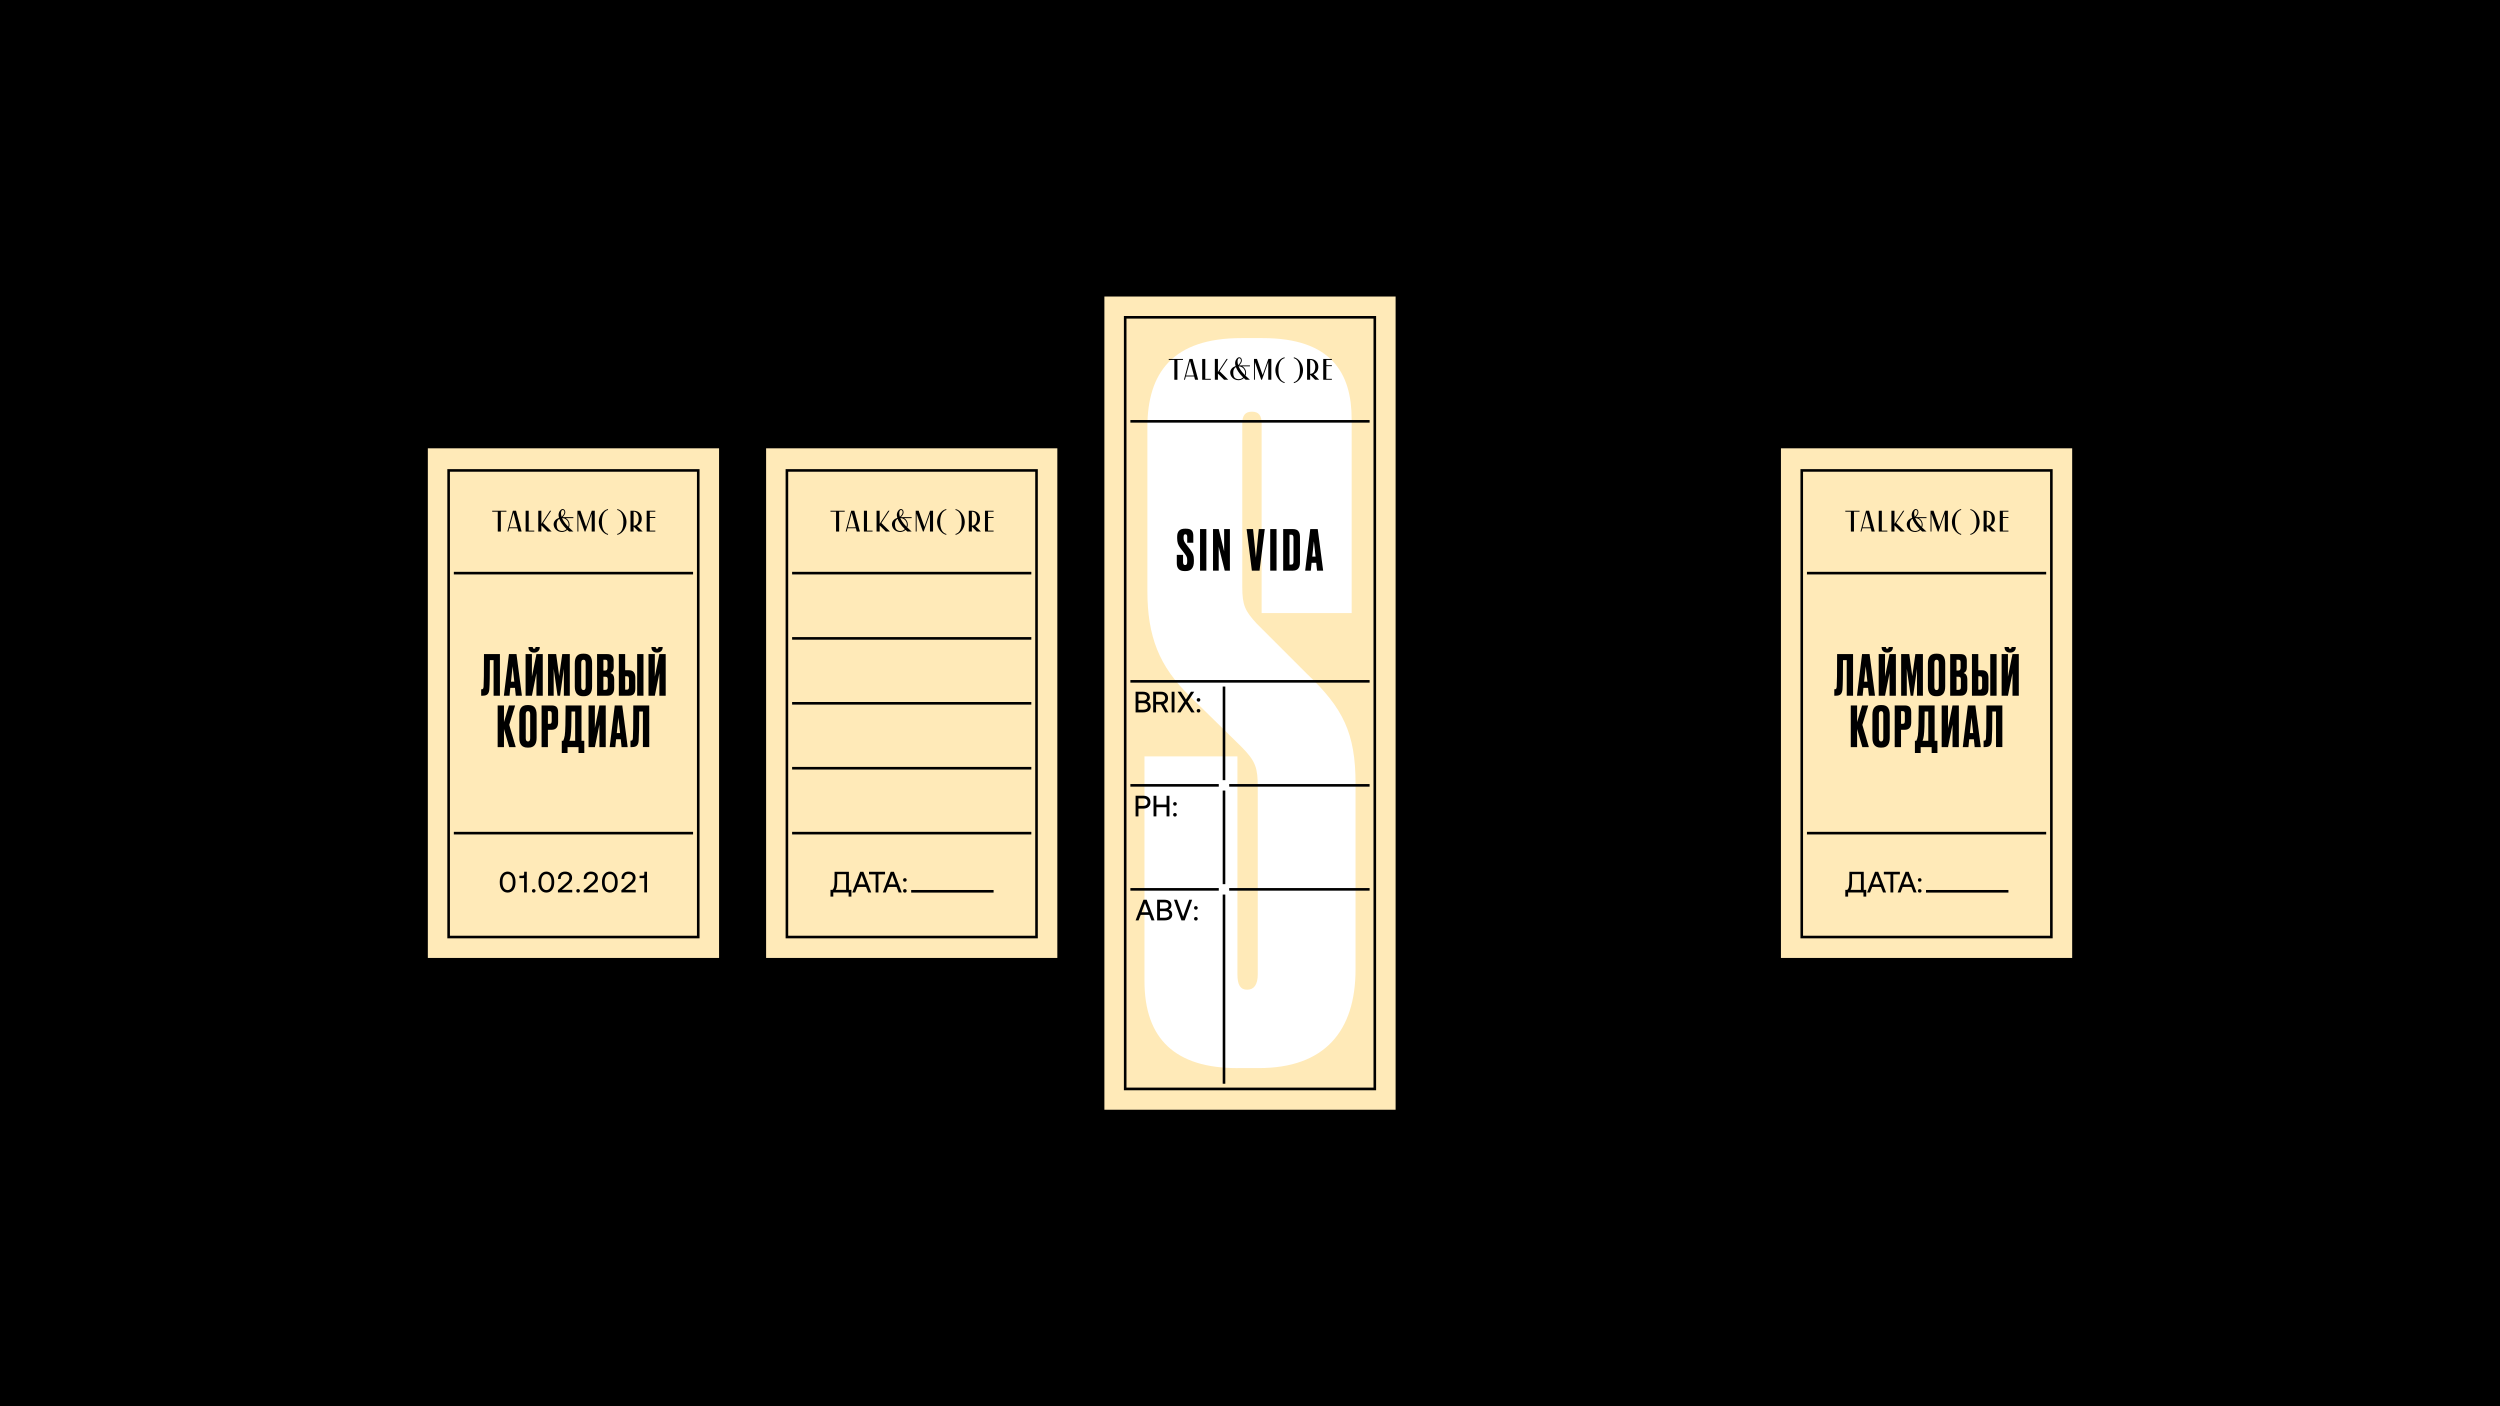 <?xml version="1.0" encoding="UTF-8"?> <svg xmlns="http://www.w3.org/2000/svg" id="_Слой_2" data-name="Слой 2" viewBox="0 0 1920 1080"> <defs> <style> .cls-1 { fill: #fff; } .cls-2 { fill: #ffeab8; } </style> </defs> <g id="_Слой_1-2" data-name="Слой 1"> <g> <rect width="1920" height="1080"></rect> <g> <g> <rect class="cls-2" x="588.37" y="344.3" width="223.66" height="391.4"></rect> <path d="M603.35,360.28v360.38h193.7V360.28h-193.7Zm191.7,358.38h-189.71V362.27h189.71v356.38Z"></path> <rect x="608.34" y="439.16" width="183.72" height="2"></rect> <rect x="608.34" y="638.85" width="183.72" height="2"></rect> <rect x="608.34" y="539.14" width="183.72" height="2"></rect> <rect x="608.34" y="588.99" width="183.72" height="2"></rect> <rect x="608.34" y="489.28" width="183.72" height="2"></rect> <rect x="699.78" y="683.51" width="63.3" height="2"></rect> <polygon points="642.09 408.23 644.45 408.23 644.45 392.98 648.74 392.98 648.74 392.25 637.8 392.25 637.8 392.98 642.09 392.98 642.09 408.23"></polygon> <polygon points="670.11 407.51 665.85 407.51 665.85 392.25 663.49 392.25 663.49 408.23 670.11 408.23 670.11 407.51"></polygon> <polygon points="675.57 403.5 680.31 408.23 683.46 408.23 676.9 401.69 683.1 392.25 682.18 392.25 675.57 402.33 675.57 392.25 673.2 392.25 673.2 408.23 675.57 408.23 675.57 403.5"></polygon> <polygon points="703.98 394.62 708.82 408.23 709.39 408.23 714.22 394.62 714.22 408.23 716.58 408.23 716.58 392.25 714.3 392.25 709.92 404.61 705.55 392.25 703.26 392.25 703.26 408.23 703.98 408.23 703.98 394.62"></polygon> <path d="M726.45,410.71l.31,.08v-.75l-.19-.05c-4.1-1.05-4.54-6.73-4.54-9.13s.44-8.08,4.54-9.13l.19-.05v-.74l-.31,.08c-3.74,.96-6.78,5.38-6.78,9.84s3.04,8.87,6.78,9.84Z"></path> <path d="M740.95,400.87c0-4.46-3.04-8.88-6.78-9.84l-.31-.08v.74l.19,.05c4.1,1.05,4.54,6.73,4.54,9.13s-.44,8.08-4.54,9.13l-.19,.05v.75l.31-.08c3.74-.96,6.78-5.38,6.78-9.84Z"></path> <path d="M746.4,404.43l3.82,3.8h3.14l-4.28-4.28c2.26-.87,3.59-2.93,3.59-5.61,0-3.64-2.49-6.09-6.2-6.09h-2.44v15.98h2.36v-3.8Zm0-11.45h.08c2.33,0,3.84,2.11,3.84,5.36s-1.47,5.34-3.84,5.34h-.08v-10.7Z"></path> <polygon points="763.08 407.51 758.81 407.51 758.81 397.78 763.08 397.78 763.08 397.05 758.81 397.05 758.81 392.98 763.08 392.98 763.08 392.25 756.46 392.25 756.46 408.23 763.08 408.23 763.08 407.51"></polygon> <path d="M691.4,408.58c.44,0,.89-.06,1.32-.17,1.06-.23,2.01-.73,2.77-1.46l.07,.06c.38,.36,.8,.77,1.23,1.15l.07,.06h3.31l-.53-.45c-1.1-.92-2.06-1.85-2.89-2.66,.3-.71,.46-1.47,.46-2.26,0-2.06-1.15-3.95-2.89-4.94h5.83v-.73h-8.26c1.12-1.14,2.07-2.39,2.07-3.78,0-1.6-1.03-2.46-2-2.46-1.41,0-3.15,2.05-3.19,4.45,0,.39,.04,1.18,.36,2.3-2.59,.94-4.13,2.77-4.13,4.92,0,2.93,2.39,5.96,6.4,5.96Zm5.08-5.72c0,.61-.1,1.18-.29,1.7-3.21-3.27-4.29-5.59-4.71-6.65h.05c2.72,0,4.94,2.22,4.94,4.94Zm-4.52-11.19c.88,0,1.27,.9,1.27,1.74,0,1.26-.98,2.44-2.11,3.52-.31-.97-.47-1.94-.47-2.88,0-1.36,.57-2.38,1.31-2.38Zm-2.57,6.81c.68,1.85,2.19,4.64,5.55,7.93-.8,.73-1.65,1.06-1.82,1.12l-.05,.02c-.05,.02-.1,.04-.15,.05-.45,.13-.92,.2-1.39,.2-1.09,0-2.13-.35-2.99-1.01-.8-.85-1.2-2.25-1.2-4.17s.71-3.37,2.05-4.14Z"></path> <path d="M650.92,405.71h6.4l.68,2.52h2.4l-4.3-15.98h-2.4l-4.24,15.98h.77l.68-2.52Zm3.21-11.85l2.99,11.12h-6.01l3.02-11.12Z"></path> <g> <path d="M651.95,669.53h-11.01v6.99c0,4.52-.58,5.96-1.59,6.88h-1.54v5.2h2.15v-3.2h11.76v3.2h2.15v-5.2h-1.92v-13.87Zm-2.15,1.86v12.01h-7.96c.82-1.32,1.14-3.21,1.14-6.63v-5.38h6.82Z"></path> <path d="M663.08,669.53h-2.45l-6,15.73-.05,.14h2.23l1.66-4.23h6.68l1.63,4.16,.03,.06h2.3l-6.01-15.8-.03-.07Zm1.41,9.67h-5.36l2.67-7.15,2.69,7.15Z"></path> <polygon points="679.72 669.53 667.41 669.53 667.41 671.53 672.48 671.53 672.48 685.4 674.64 685.4 674.64 671.53 679.72 671.53 679.72 669.53"></polygon> <path d="M686.51,669.53h-2.45l-6,15.73-.05,.14h2.23l1.66-4.23h6.68l1.63,4.16,.02,.06h2.3l-6.01-15.8-.03-.07Zm1.41,9.67h-5.36l2.67-7.15,2.69,7.15Z"></path> <path d="M694.94,682.82c-.81,0-1.38,.56-1.38,1.36s.57,1.36,1.38,1.36,1.38-.56,1.38-1.36-.57-1.36-1.38-1.36Z"></path> <path d="M694.94,674.43c-.81,0-1.38,.56-1.38,1.36s.57,1.36,1.38,1.36,1.38-.56,1.38-1.36-.57-1.36-1.38-1.36Z"></path> </g> </g> <g> <rect class="cls-2" x="1367.77" y="344.3" width="223.66" height="391.4"></rect> <path d="M1382.75,360.28v360.38h193.7V360.28h-193.7Zm191.7,358.38h-189.71V362.27h189.71v356.38Z"></path> <rect x="1387.74" y="439.16" width="183.72" height="2"></rect> <rect x="1387.74" y="638.85" width="183.72" height="2"></rect> <rect x="1479.17" y="683.51" width="63.3" height="2"></rect> <polygon points="1421.48 408.23 1423.84 408.23 1423.84 392.98 1428.13 392.98 1428.13 392.25 1417.19 392.25 1417.19 392.98 1421.48 392.98 1421.48 408.23"></polygon> <polygon points="1449.51 407.51 1445.24 407.51 1445.24 392.25 1442.88 392.25 1442.88 408.23 1449.51 408.23 1449.51 407.51"></polygon> <polygon points="1454.96 403.5 1459.71 408.23 1462.85 408.23 1456.29 401.69 1462.49 392.25 1461.58 392.25 1454.96 402.33 1454.96 392.25 1452.59 392.25 1452.59 408.23 1454.96 408.23 1454.96 403.5"></polygon> <polygon points="1483.38 394.62 1488.21 408.23 1488.79 408.23 1493.62 394.62 1493.62 408.23 1495.98 408.23 1495.98 392.25 1493.69 392.25 1489.32 404.61 1484.94 392.25 1482.65 392.25 1482.65 408.23 1483.38 408.23 1483.38 394.62"></polygon> <path d="M1505.84,410.71l.32,.08v-.75l-.19-.05c-4.1-1.05-4.54-6.73-4.54-9.13s.44-8.08,4.54-9.13l.19-.05v-.74l-.32,.08c-3.74,.96-6.78,5.38-6.78,9.84s3.04,8.87,6.78,9.84Z"></path> <path d="M1520.35,400.87c0-4.46-3.04-8.88-6.78-9.84l-.31-.08v.74l.19,.05c4.1,1.05,4.54,6.73,4.54,9.13s-.44,8.08-4.54,9.13l-.19,.05v.75l.31-.08c3.74-.96,6.78-5.38,6.78-9.84Z"></path> <path d="M1525.79,404.43l3.82,3.8h3.14l-4.28-4.28c2.26-.87,3.59-2.93,3.59-5.61,0-3.64-2.49-6.09-6.2-6.09h-2.44v15.98h2.36v-3.8Zm0-11.45h.08c2.33,0,3.84,2.11,3.84,5.36s-1.47,5.34-3.84,5.34h-.08v-10.7Z"></path> <polygon points="1542.47 407.51 1538.21 407.51 1538.21 397.78 1542.47 397.78 1542.47 397.05 1538.21 397.05 1538.21 392.98 1542.47 392.98 1542.47 392.25 1535.85 392.25 1535.85 408.23 1542.47 408.23 1542.47 407.51"></polygon> <path d="M1470.8,408.58c.44,0,.89-.06,1.32-.17,1.06-.23,2.01-.73,2.77-1.46l.07,.06c.38,.36,.8,.77,1.23,1.15l.07,.06h3.31l-.53-.45c-1.1-.92-2.06-1.85-2.89-2.66,.3-.71,.46-1.47,.46-2.26,0-2.06-1.15-3.95-2.89-4.94h5.83v-.73h-8.26c1.12-1.14,2.07-2.38,2.07-3.78,0-1.6-1.03-2.46-2-2.46-1.41,0-3.16,2.05-3.19,4.45,0,.39,.04,1.18,.36,2.3-2.59,.94-4.13,2.77-4.13,4.92,0,2.93,2.39,5.96,6.4,5.96Zm5.08-5.72c0,.61-.1,1.18-.29,1.7-3.21-3.27-4.29-5.59-4.71-6.65h.05c2.73,0,4.94,2.22,4.94,4.94Zm-4.52-11.19c.88,0,1.27,.9,1.27,1.74,0,1.26-.98,2.44-2.11,3.52-.32-.97-.47-1.94-.47-2.88,0-1.36,.57-2.38,1.31-2.38Zm-2.57,6.81c.68,1.85,2.19,4.64,5.55,7.93-.8,.73-1.65,1.06-1.83,1.12l-.05,.02c-.05,.02-.1,.04-.15,.05-.45,.13-.92,.2-1.39,.2-1.09,0-2.13-.35-2.99-1.01-.8-.85-1.2-2.25-1.2-4.17s.71-3.37,2.05-4.14Z"></path> <path d="M1430.31,405.71h6.4l.68,2.52h2.4l-4.3-15.98h-2.4l-4.24,15.98h.77l.68-2.52Zm3.21-11.85l2.99,11.12h-6.01l3.02-11.12Z"></path> <g> <path d="M1431.34,669.53h-11.01v6.99c0,4.52-.58,5.96-1.59,6.88h-1.54v5.2h2.15v-3.2h11.77v3.2h2.15v-5.2h-1.92v-13.87Zm-2.15,1.86v12.01h-7.96c.82-1.32,1.14-3.21,1.14-6.63v-5.38h6.82Z"></path> <path d="M1442.47,669.53h-2.45l-6,15.73-.05,.14h2.23l1.66-4.23h6.68l1.63,4.16,.03,.07h2.3l-6.01-15.8-.03-.07Zm1.41,9.67h-5.36l2.67-7.15,2.69,7.15Z"></path> <polygon points="1459.11 669.53 1446.8 669.53 1446.8 671.53 1451.88 671.53 1451.88 685.4 1454.03 685.4 1454.03 671.53 1459.11 671.53 1459.11 669.53"></polygon> <path d="M1465.9,669.53h-2.45l-6,15.73-.05,.14h2.23l1.66-4.23h6.68l1.63,4.16,.02,.07h2.3l-6.01-15.8-.03-.07Zm1.41,9.67h-5.36l2.67-7.15,2.69,7.15Z"></path> <path d="M1474.34,682.82c-.81,0-1.38,.56-1.38,1.36s.57,1.36,1.38,1.36,1.38-.56,1.38-1.36-.57-1.36-1.38-1.36Z"></path> <path d="M1474.34,674.43c-.81,0-1.38,.56-1.38,1.36s.57,1.36,1.38,1.36,1.38-.56,1.38-1.36-.57-1.36-1.38-1.36Z"></path> </g> <g> <g> <path d="M1410.6,527.22c-.06,.8-.19,1.36-.39,1.68-.2,.31-.57,.47-1.12,.47h-.35v4.94h1.21c1.75,0,3-.41,3.76-1.23,.76-.82,1.2-2.08,1.31-3.8,.29-3.44,.43-10.88,.43-22.31h2.84v27.34h4.86v-31.98h-12.25c0,14.67-.1,22.97-.3,24.89Z"></path> <path d="M1430.07,502.33l-3.91,31.98h4.34l.6-6.02h3.57l.65,6.02h4.68l-4.17-31.98h-5.76Zm1.55,21.19l1.25-11.82,1.29,11.82h-2.54Z"></path> <path d="M1449.33,501.21h.13c1.17,0,2.18-.36,3.01-1.07,.83-.72,1.25-1.71,1.25-2.97v-.26h-3.27v.17c0,.77-.34,1.16-1.03,1.16h-.04c-.66,0-.99-.39-.99-1.16v-.17h-3.31v.26c0,1.26,.39,2.25,1.18,2.97,.79,.71,1.81,1.07,3.07,1.07Z"></path> <polygon points="1447.7 519.66 1447.7 502.33 1442.84 502.33 1442.84 534.32 1447.7 534.32 1451.18 516.99 1451.18 534.32 1456.04 534.32 1456.04 502.33 1451.18 502.33 1447.7 519.66"></polygon> <polygon points="1468.63 519.23 1466.31 502.33 1460.08 502.33 1460.08 534.32 1464.42 534.32 1464.42 513.64 1467.39 534.32 1469.32 534.32 1472.25 513.64 1472.25 534.32 1476.8 534.32 1476.8 502.33 1471 502.33 1468.63 519.23"></polygon> <path d="M1487.68,502.03h-.82c-4.16,0-6.23,2.45-6.23,7.35v17.8c0,5.02,2.09,7.52,6.28,7.52h.82c4.13,0,6.19-2.51,6.19-7.52v-17.84c0-2.35-.48-4.15-1.44-5.42-.96-1.26-2.56-1.89-4.79-1.89Zm1.29,25.49c0,1.63-.55,2.45-1.63,2.45-1.18,0-1.76-.82-1.76-2.45v-18.4c0-1.63,.57-2.45,1.72-2.45s1.68,.82,1.68,2.45v18.4Z"></path> <path d="M1508.1,516.86c1.61-.6,2.41-2.08,2.41-4.43v-4.9c0-1.69-.38-2.98-1.14-3.87-.76-.89-2.08-1.33-3.98-1.33h-7.65v31.98h8c1.75,0,3.04-.52,3.89-1.57,.84-1.05,1.27-2.47,1.27-4.28v-6.92c0-2.41-.93-3.97-2.8-4.69Zm-5.5-10.19h1.46c.63,0,1.07,.16,1.31,.47,.24,.32,.37,.83,.37,1.55v4.04c0,1.49-.56,2.23-1.68,2.23h-1.46v-8.3Zm3.35,20.98c0,.75-.13,1.29-.39,1.63-.26,.34-.76,.52-1.51,.52h-1.46v-10.06h1.46c.74,0,1.25,.16,1.51,.49,.26,.33,.39,.85,.39,1.57v5.85Z"></path> <rect x="1528.52" y="502.33" width="4.86" height="31.98"></rect> <path d="M1522.16,514.71h-2.84v-12.38h-4.86v31.98h7.69c1.72,0,2.98-.45,3.78-1.35,.8-.9,1.2-2.31,1.2-4.23v-8.12c0-3.93-1.66-5.89-4.99-5.89Zm.09,12.77c0,.72-.12,1.26-.34,1.63-.23,.37-.67,.56-1.33,.56h-1.24v-10.32h1.24c.69,0,1.14,.19,1.36,.58,.21,.39,.32,.97,.32,1.74v5.8Z"></path> <path d="M1543.74,501.21h.13c1.17,0,2.18-.36,3.01-1.07,.83-.72,1.25-1.71,1.25-2.97v-.26h-3.27v.17c0,.77-.34,1.16-1.03,1.16h-.04c-.66,0-.99-.39-.99-1.16v-.17h-3.31v.26c0,1.26,.4,2.25,1.18,2.97,.79,.71,1.81,1.07,3.08,1.07Z"></path> <polygon points="1545.59 502.33 1542.1 519.66 1542.1 502.33 1537.25 502.33 1537.25 534.32 1542.1 534.32 1545.59 516.99 1545.59 534.32 1550.44 534.32 1550.44 502.33 1545.59 502.33"></polygon> </g> <g> <polygon points="1434.8 541.79 1430.07 541.79 1426.25 554.6 1426.25 541.79 1421.39 541.79 1421.39 573.78 1426.25 573.78 1426.25 559.89 1430.29 573.78 1435.27 573.78 1430.29 556.67 1434.8 541.79"></polygon> <path d="M1445.07,541.49h-.82c-4.16,0-6.23,2.45-6.23,7.35v17.8c0,5.02,2.09,7.52,6.28,7.52h.82c4.13,0,6.19-2.51,6.19-7.52v-17.84c0-2.35-.48-4.15-1.44-5.42-.96-1.26-2.56-1.89-4.79-1.89Zm1.29,25.49c0,1.63-.55,2.45-1.63,2.45-1.18,0-1.76-.82-1.76-2.45v-18.4c0-1.63,.57-2.45,1.72-2.45s1.68,.82,1.68,2.45v18.4Z"></path> <path d="M1462.83,541.79h-7.7v31.99h4.86v-13.29h2.84c3.32,0,4.99-1.95,4.99-5.85v-7.57c0-1.89-.39-3.25-1.18-4.06-.79-.82-2.06-1.23-3.8-1.23Zm.09,11.78c0,.77-.11,1.36-.32,1.74-.21,.39-.67,.58-1.35,.58h-1.25v-9.76h1.25c.66,0,1.1,.19,1.33,.56,.23,.37,.34,.92,.34,1.63v5.24Z"></path> <path d="M1485.79,541.79h-12.21c0,12.52-.22,20.22-.65,23.09-.26,1.58-.66,2.92-1.2,4.04h-1.08v9.37h4.43v-4.51h8.43v4.51h4.43v-9.37h-2.15v-27.13Zm-4.86,27.13h-4.39c.46-1.2,.77-2.51,.95-3.91,.43-3.04,.64-9.23,.64-18.57h2.8v22.48Z"></path> <polygon points="1496.06 559.12 1496.06 541.79 1491.2 541.79 1491.2 573.78 1496.06 573.78 1499.54 556.45 1499.54 573.78 1504.4 573.78 1504.4 541.79 1499.54 541.79 1496.06 559.12"></polygon> <path d="M1511.32,541.79l-3.91,31.99h4.34l.6-6.02h3.57l.64,6.02h4.69l-4.17-31.99h-5.76Zm1.55,21.19l1.25-11.82,1.29,11.82h-2.54Z"></path> <path d="M1525.55,541.79c0,14.67-.1,22.97-.3,24.89-.06,.8-.19,1.36-.39,1.68-.2,.32-.57,.47-1.12,.47h-.34v4.94h1.2c1.75,0,3-.41,3.76-1.23,.76-.82,1.2-2.08,1.31-3.8,.28-3.44,.43-10.88,.43-22.31h2.84v27.34h4.86v-31.99h-12.25Z"></path> </g> </g> </g> <g> <rect class="cls-2" x="328.58" y="344.3" width="223.66" height="391.4"></rect> <path d="M343.55,360.28v360.38h193.7V360.28h-193.7Zm191.7,358.38h-189.71V362.27h189.71v356.38Z"></path> <rect x="348.55" y="439.16" width="183.72" height="2"></rect> <rect x="348.55" y="638.85" width="183.72" height="2"></rect> <polygon points="382.29 408.23 384.65 408.23 384.65 392.98 388.94 392.98 388.94 392.25 378 392.25 378 392.98 382.29 392.98 382.29 408.23"></polygon> <polygon points="410.32 407.51 406.05 407.51 406.05 392.25 403.69 392.25 403.69 408.23 410.32 408.23 410.32 407.51"></polygon> <polygon points="415.77 403.5 420.52 408.23 423.66 408.23 417.1 401.69 423.3 392.25 422.39 392.25 415.77 402.33 415.77 392.25 413.4 392.25 413.4 408.23 415.77 408.23 415.77 403.5"></polygon> <polygon points="444.19 394.62 449.02 408.23 449.59 408.23 454.42 394.62 454.42 408.23 456.79 408.23 456.79 392.25 454.5 392.25 450.12 404.61 445.75 392.25 443.46 392.25 443.46 408.23 444.19 408.23 444.19 394.62"></polygon> <path d="M466.65,410.71l.32,.08v-.75l-.19-.05c-4.1-1.05-4.54-6.73-4.54-9.13s.44-8.08,4.54-9.13l.19-.05v-.74l-.32,.08c-3.74,.96-6.78,5.38-6.78,9.84s3.04,8.87,6.78,9.84Z"></path> <path d="M481.15,400.87c0-4.46-3.04-8.88-6.78-9.84l-.31-.08v.74l.19,.05c4.1,1.05,4.54,6.73,4.54,9.13s-.44,8.08-4.54,9.13l-.19,.05v.75l.31-.08c3.74-.96,6.78-5.38,6.78-9.84Z"></path> <path d="M486.6,404.43l3.82,3.8h3.14l-4.28-4.28c2.26-.87,3.59-2.93,3.59-5.61,0-3.64-2.49-6.09-6.2-6.09h-2.44v15.98h2.36v-3.8Zm0-11.45h.08c2.33,0,3.84,2.11,3.84,5.36s-1.47,5.34-3.84,5.34h-.08v-10.7Z"></path> <polygon points="503.28 407.51 499.02 407.51 499.02 397.78 503.28 397.78 503.28 397.05 499.02 397.05 499.02 392.98 503.28 392.98 503.28 392.25 496.66 392.25 496.66 408.23 503.28 408.23 503.28 407.51"></polygon> <path d="M431.6,408.58c.44,0,.89-.06,1.32-.17,1.06-.23,2.01-.73,2.77-1.46l.07,.06c.38,.36,.8,.77,1.23,1.15l.07,.06h3.31l-.53-.45c-1.1-.92-2.06-1.85-2.89-2.66,.3-.71,.46-1.47,.46-2.26,0-2.06-1.15-3.95-2.89-4.94h5.83v-.73h-8.26c1.12-1.14,2.07-2.39,2.07-3.78,0-1.6-1.03-2.46-2-2.46-1.41,0-3.15,2.05-3.19,4.45,0,.39,.04,1.18,.36,2.3-2.59,.94-4.13,2.77-4.13,4.92,0,2.93,2.39,5.96,6.4,5.96Zm5.08-5.72c0,.61-.1,1.18-.29,1.7-3.21-3.27-4.29-5.59-4.71-6.65h.05c2.73,0,4.94,2.22,4.94,4.94Zm-4.52-11.19c.88,0,1.27,.9,1.27,1.74,0,1.26-.98,2.44-2.11,3.52-.31-.97-.47-1.94-.47-2.88,0-1.36,.57-2.38,1.31-2.38Zm-2.57,6.81c.68,1.85,2.19,4.64,5.55,7.93-.8,.73-1.65,1.06-1.83,1.12l-.05,.02c-.05,.02-.1,.04-.15,.05-.45,.13-.92,.2-1.39,.2-1.09,0-2.13-.35-2.99-1.01-.8-.85-1.2-2.25-1.2-4.17s.71-3.37,2.05-4.14Z"></path> <path d="M391.12,405.71h6.4l.68,2.52h2.4l-4.3-15.98h-2.4l-4.24,15.98h.77l.68-2.52Zm3.21-11.85l2.99,11.12h-6.01l3.02-11.12Z"></path> <g> <g> <path d="M371.4,527.22c-.06,.8-.19,1.36-.39,1.68-.2,.31-.57,.47-1.12,.47h-.35v4.94h1.2c1.75,0,3-.41,3.76-1.23,.76-.82,1.2-2.08,1.31-3.8,.29-3.44,.43-10.88,.43-22.31h2.84v27.34h4.86v-31.98h-12.25c0,14.67-.1,22.97-.3,24.89Z"></path> <path d="M390.88,502.33l-3.91,31.98h4.34l.6-6.02h3.57l.65,6.02h4.69l-4.17-31.98h-5.76Zm1.55,21.19l1.25-11.82,1.29,11.82h-2.54Z"></path> <path d="M410.14,501.21h.13c1.17,0,2.18-.36,3.01-1.07,.83-.72,1.25-1.71,1.25-2.97v-.26h-3.27v.17c0,.77-.34,1.16-1.03,1.16h-.04c-.66,0-.99-.39-.99-1.16v-.17h-3.31v.26c0,1.26,.39,2.25,1.18,2.97,.79,.72,1.81,1.07,3.07,1.07Z"></path> <polygon points="408.51 519.66 408.51 502.33 403.65 502.33 403.65 534.32 408.51 534.32 411.99 516.99 411.99 534.32 416.84 534.32 416.84 502.33 411.99 502.33 408.51 519.66"></polygon> <polygon points="429.44 519.23 427.12 502.33 420.89 502.33 420.89 534.32 425.23 534.32 425.23 513.64 428.2 534.32 430.13 534.32 433.05 513.64 433.05 534.32 437.61 534.32 437.61 502.33 431.81 502.33 429.44 519.23"></polygon> <path d="M448.49,502.03h-.82c-4.16,0-6.23,2.45-6.23,7.35v17.8c0,5.02,2.09,7.52,6.28,7.52h.82c4.13,0,6.19-2.51,6.19-7.52v-17.84c0-2.35-.48-4.15-1.44-5.42-.96-1.26-2.56-1.89-4.79-1.89Zm1.29,25.49c0,1.63-.55,2.45-1.63,2.45-1.18,0-1.76-.82-1.76-2.45v-18.4c0-1.63,.57-2.45,1.72-2.45s1.68,.82,1.68,2.45v18.4Z"></path> <path d="M468.91,516.86c1.6-.6,2.41-2.08,2.41-4.43v-4.9c0-1.69-.38-2.98-1.14-3.87-.76-.89-2.09-1.33-3.98-1.33h-7.65v31.98h8c1.75,0,3.04-.52,3.89-1.57,.84-1.05,1.27-2.47,1.27-4.28v-6.92c0-2.41-.93-3.97-2.79-4.69Zm-5.5-10.19h1.46c.63,0,1.07,.16,1.31,.47,.24,.32,.37,.83,.37,1.55v4.04c0,1.49-.56,2.23-1.68,2.23h-1.46v-8.3Zm3.35,20.98c0,.75-.13,1.29-.39,1.63-.26,.34-.76,.52-1.51,.52h-1.46v-10.06h1.46c.75,0,1.25,.16,1.51,.49,.26,.33,.39,.85,.39,1.57v5.85Z"></path> <rect x="489.33" y="502.33" width="4.86" height="31.98"></rect> <path d="M482.96,514.71h-2.84v-12.38h-4.86v31.98h7.69c1.72,0,2.98-.45,3.78-1.35,.8-.9,1.2-2.31,1.2-4.23v-8.12c0-3.93-1.66-5.89-4.99-5.89Zm.09,12.77c0,.72-.12,1.26-.34,1.63-.23,.37-.67,.56-1.33,.56h-1.25v-10.32h1.25c.69,0,1.14,.19,1.35,.58,.21,.39,.32,.97,.32,1.74v5.8Z"></path> <path d="M504.55,501.21h.13c1.17,0,2.18-.36,3.01-1.07,.83-.72,1.25-1.71,1.25-2.97v-.26h-3.27v.17c0,.77-.34,1.16-1.03,1.16h-.04c-.66,0-.99-.39-.99-1.16v-.17h-3.31v.26c0,1.26,.39,2.25,1.18,2.97,.79,.72,1.81,1.07,3.07,1.07Z"></path> <polygon points="506.39 502.33 502.91 519.66 502.91 502.33 498.05 502.33 498.05 534.32 502.91 534.32 506.39 516.99 506.39 534.32 511.25 534.32 511.25 502.33 506.39 502.33"></polygon> </g> <g> <polygon points="395.61 541.79 390.88 541.79 387.05 554.6 387.05 541.79 382.2 541.79 382.2 573.78 387.05 573.78 387.05 559.89 391.09 573.78 396.08 573.78 391.09 556.67 395.61 541.79"></polygon> <path d="M405.88,541.49h-.82c-4.16,0-6.23,2.45-6.23,7.35v17.8c0,5.02,2.09,7.52,6.28,7.52h.82c4.13,0,6.19-2.51,6.19-7.52v-17.84c0-2.35-.48-4.15-1.44-5.42-.96-1.26-2.56-1.89-4.79-1.89Zm1.29,25.49c0,1.63-.55,2.45-1.63,2.45-1.18,0-1.76-.82-1.76-2.45v-18.4c0-1.63,.57-2.45,1.72-2.45s1.68,.82,1.68,2.45v18.4Z"></path> <path d="M423.64,541.79h-7.7v31.99h4.86v-13.29h2.84c3.32,0,4.99-1.95,4.99-5.85v-7.57c0-1.89-.39-3.25-1.18-4.06-.79-.82-2.06-1.23-3.8-1.23Zm.08,11.78c0,.77-.11,1.35-.32,1.74-.21,.39-.67,.58-1.35,.58h-1.25v-9.76h1.25c.66,0,1.1,.19,1.33,.56,.23,.37,.34,.92,.34,1.63v5.25Z"></path> <path d="M446.59,541.79h-12.21c0,12.52-.22,20.22-.65,23.09-.26,1.58-.66,2.92-1.2,4.04h-1.08v9.37h4.43v-4.51h8.43v4.51h4.43v-9.37h-2.15v-27.13Zm-4.86,27.13h-4.39c.46-1.2,.77-2.51,.95-3.91,.43-3.04,.64-9.23,.64-18.57h2.8v22.48Z"></path> <polygon points="456.87 559.12 456.87 541.79 452.01 541.79 452.01 573.78 456.87 573.78 460.35 556.45 460.35 573.78 465.21 573.78 465.21 541.79 460.35 541.79 456.87 559.12"></polygon> <path d="M472.13,541.79l-3.91,31.99h4.34l.6-6.02h3.57l.64,6.02h4.69l-4.17-31.99h-5.76Zm1.55,21.19l1.25-11.82,1.29,11.82h-2.54Z"></path> <path d="M486.36,541.79c0,14.67-.1,22.97-.3,24.89-.06,.8-.19,1.36-.39,1.68-.2,.32-.57,.47-1.12,.47h-.34v4.94h1.2c1.75,0,3-.41,3.76-1.23,.76-.82,1.2-2.08,1.31-3.8,.28-3.44,.43-10.88,.43-22.31h2.84v27.34h4.86v-31.99h-12.25Z"></path> </g> </g> <g> <path d="M402.53,671.31c0,.37-.1,1.24-.99,1.24h-2.65v1.88h2.63c.42,0,.74-.06,.97-.19v11.14h2.09v-15.87h-2.04v1.8Z"></path> <path d="M409.91,682.8c-.81,0-1.38,.56-1.38,1.36s.57,1.36,1.38,1.36,1.38-.56,1.38-1.36-.57-1.36-1.38-1.36Z"></path> <path d="M419.61,669.37c-3.56,0-6.05,3.17-6.05,7.71v.72c0,4.68,2.38,7.71,6.05,7.71s6.03-3.03,6.03-7.71v-.72c0-4.54-2.48-7.71-6.03-7.71Zm0,14.21c-2.43,0-3.95-2.24-3.95-5.85v-.58c0-3.61,1.51-5.85,3.95-5.85s3.92,2.24,3.92,5.85v.58c0,3.61-1.5,5.85-3.92,5.85Z"></path> <path d="M435.95,679.64c1.87-1.6,3.42-3.12,3.42-5.49,0-2.95-2.09-4.78-5.45-4.78-3.14,0-5.34,2.12-5.34,5.16v.51h2.09v-.39c0-2.06,1.28-3.39,3.25-3.39,2.08,0,3.32,1.12,3.32,2.98,0,1.68-1.24,2.89-2.63,4.08l-6.09,5.28-.04,.03v1.74h10.99v-1.93h-8.01l4.48-3.8Z"></path> <path d="M443.97,682.8c-.81,0-1.38,.56-1.38,1.36s.57,1.36,1.38,1.36,1.38-.56,1.38-1.36-.57-1.36-1.38-1.36Z"></path> <path d="M455.73,679.64c1.87-1.6,3.41-3.12,3.41-5.49,0-2.95-2.09-4.78-5.45-4.78-3.14,0-5.34,2.12-5.34,5.16v.51h2.09v-.39c0-2.06,1.28-3.39,3.25-3.39,2.08,0,3.32,1.12,3.32,2.98,0,1.68-1.24,2.89-2.63,4.08l-6.09,5.28-.04,.03v1.74h10.99v-1.93h-8.01l4.48-3.8Z"></path> <path d="M468.36,669.37c-3.57,0-6.05,3.17-6.05,7.71v.72c0,4.68,2.38,7.71,6.05,7.71s6.03-3.03,6.03-7.71v-.72c0-4.54-2.48-7.71-6.03-7.71Zm0,14.21c-2.43,0-3.95-2.24-3.95-5.85v-.58c0-3.61,1.51-5.85,3.95-5.85s3.92,2.24,3.92,5.85v.58c0,3.61-1.5,5.85-3.92,5.85Z"></path> <path d="M389.88,669.37c-3.56,0-6.05,3.17-6.05,7.71v.72c0,4.68,2.38,7.71,6.05,7.71s6.03-3.03,6.03-7.71v-.72c0-4.54-2.48-7.71-6.03-7.71Zm0,14.21c-2.43,0-3.95-2.24-3.95-5.85v-.58c0-3.61,1.51-5.85,3.95-5.85s3.92,2.24,3.92,5.85v.58c0,3.61-1.5,5.85-3.92,5.85Z"></path> <path d="M484.7,679.64c1.87-1.6,3.41-3.12,3.41-5.49,0-2.95-2.09-4.78-5.45-4.78-3.14,0-5.34,2.12-5.34,5.16v.51h2.09v-.39c0-2.06,1.28-3.39,3.25-3.39,2.08,0,3.32,1.12,3.32,2.98,0,1.68-1.24,2.89-2.63,4.08l-6.09,5.28-.04,.03v1.74h10.99v-1.93h-8.01l4.48-3.8Z"></path> <path d="M494.85,669.5v1.8c0,.37-.1,1.24-.99,1.24h-2.65v1.88h2.63c.42,0,.74-.06,.97-.19v11.14h2.09v-15.87h-2.04Z"></path> </g> </g> <g> <g> <rect class="cls-2" x="848.17" y="227.73" width="223.66" height="624.55"></rect> <path class="cls-1" d="M950.34,820.32c-47.59,0-71.38-22.31-71.38-66.92v-172.51h71.38v167.3c0,8.18,2.23,11.9,7.44,11.9s8.18-3.72,8.18-11.9v-143.51c0-14.87-1.49-20.07-12.64-31.23l-39.41-38.67c-23.79-23.05-32.72-46.1-32.72-81.05v-125.66c0-41.64,19.33-68.41,72.13-68.41h16.36c52.79,0,68.41,26.77,68.41,62.46v148.71h-69.15v-145.74c0-5.95-2.23-8.92-7.43-8.92s-7.44,2.97-7.44,8.92v125.66c0,14.13,2.23,18.59,11.15,28.26l38.66,38.66c27.51,26.02,37.18,45.36,37.18,84.02v142.76c0,47.59-23.8,75.84-74.36,75.84h-16.36Z"></path> <g> <path d="M863.15,242.7V837.3h193.7V242.7h-193.7Zm191.7,592.6h-189.71V244.7h189.71V835.3Z"></path> <rect x="868.14" y="322.58" width="183.72" height="2"></rect> <rect x="868.14" y="522.27" width="183.72" height="2"></rect> <rect x="944.02" y="682.03" width="107.83" height="2"></rect> <rect x="944.02" y="602.15" width="107.83" height="2"></rect> <rect x="868.14" y="682.03" width="67.89" height="2"></rect> <rect x="868.14" y="602.15" width="67.89" height="2"></rect> <rect x="939.03" y="687.02" width="2" height="145.29"></rect> <rect x="939.03" y="607.14" width="2" height="71.89"></rect> <rect x="939.03" y="527.27" width="2" height="71.89"></rect> <polygon points="901.89 291.66 904.25 291.66 904.25 276.41 908.54 276.41 908.54 275.68 897.6 275.68 897.6 276.41 901.89 276.41 901.89 291.66"></polygon> <polygon points="929.91 290.93 925.65 290.93 925.65 275.68 923.29 275.68 923.29 291.66 929.91 291.66 929.91 290.93"></polygon> <polygon points="935.36 286.93 940.11 291.66 943.26 291.66 936.69 285.11 942.9 275.68 941.98 275.68 935.36 285.75 935.36 275.68 933 275.68 933 291.66 935.36 291.66 935.36 286.93"></polygon> <polygon points="963.78 278.04 968.61 291.66 969.19 291.66 974.02 278.04 974.02 291.66 976.38 291.66 976.38 275.68 974.1 275.68 969.72 288.04 965.34 275.68 963.06 275.68 963.06 291.66 963.78 291.66 963.78 278.04"></polygon> <path d="M986.25,294.13l.31,.08v-.75l-.19-.05c-4.1-1.05-4.54-6.73-4.54-9.12s.45-8.08,4.54-9.13l.19-.05v-.75l-.31,.08c-3.73,.96-6.78,5.38-6.78,9.84s3.04,8.87,6.78,9.84Z"></path> <path d="M1000.75,284.3c0-4.46-3.04-8.88-6.78-9.84l-.31-.08v.75l.19,.05c4.1,1.05,4.54,6.73,4.54,9.13s-.44,8.07-4.54,9.12l-.19,.05v.75l.31-.08c3.74-.96,6.78-5.37,6.78-9.84Z"></path> <path d="M1006.2,287.86l3.82,3.8h3.14l-4.28-4.28c2.26-.87,3.59-2.93,3.59-5.61,0-3.64-2.49-6.09-6.2-6.09h-2.44v15.98h2.36v-3.8Zm0-11.45h.08c2.33,0,3.84,2.11,3.84,5.36s-1.47,5.34-3.84,5.34h-.08v-10.7Z"></path> <polygon points="1022.88 290.93 1018.61 290.93 1018.61 281.2 1022.88 281.2 1022.88 280.48 1018.61 280.48 1018.61 276.41 1022.88 276.41 1022.88 275.68 1016.25 275.68 1016.25 291.66 1022.88 291.66 1022.88 290.93"></polygon> <path d="M951.2,292.01c.44,0,.89-.06,1.32-.17,1.06-.22,2.01-.73,2.77-1.46l.07,.06c.38,.36,.8,.77,1.23,1.15l.07,.06h3.31l-.53-.45c-1.1-.92-2.06-1.85-2.89-2.66,.3-.71,.46-1.47,.46-2.26,0-2.06-1.14-3.95-2.89-4.94h5.83v-.73h-8.26c1.12-1.14,2.07-2.38,2.07-3.78,0-1.6-1.03-2.46-2-2.46-1.41,0-3.15,2.05-3.19,4.45,0,.39,.04,1.18,.36,2.3-2.59,.94-4.13,2.77-4.13,4.92,0,2.93,2.39,5.96,6.4,5.96Zm5.07-5.72c0,.61-.1,1.18-.29,1.7-3.21-3.27-4.29-5.59-4.71-6.64h.05c2.73,0,4.94,2.21,4.94,4.94Zm-4.52-11.19c.88,0,1.28,.9,1.28,1.74,0,1.26-.98,2.44-2.12,3.53-.31-.97-.47-1.94-.47-2.88,0-1.36,.57-2.38,1.32-2.38Zm-2.57,6.81c.68,1.85,2.19,4.64,5.55,7.93-.8,.73-1.65,1.06-1.82,1.12l-.05,.02c-.05,.02-.1,.04-.15,.05-.45,.13-.92,.2-1.39,.2-1.09,0-2.13-.35-2.99-1.01-.8-.85-1.2-2.25-1.2-4.17s.71-3.37,2.05-4.14Z"></path> <path d="M910.72,289.14h6.4l.68,2.52h2.4l-4.3-15.98h-2.4l-4.24,15.98h.77l.68-2.52Zm3.21-11.85l2.99,11.12h-6.01l3.02-11.12Z"></path> <path d="M883.08,535.51c0-2.66-1.98-4.25-5.29-4.25h-5.65v15.85h5.81c3.68,0,5.79-1.67,5.79-4.58,0-1.87-1.02-3.18-2.8-3.66,1.41-.63,2.15-1.78,2.15-3.35Zm-8.75-2.24h3.55c1.92,0,3.02,.86,3.02,2.37s-1.1,2.39-3.02,2.39h-3.55v-4.76Zm7.17,9.34c0,1.58-1.3,2.48-3.55,2.48h-3.62v-5.07h3.62c2.29,0,3.55,.92,3.55,2.59Z"></path> <path d="M897.07,536.17c0-2.99-2.09-4.92-5.32-4.92h-6.1v15.85h2.19v-5.99h3.72l3.3,5.99h2.47l-3.53-6.42c2.01-.63,3.26-2.34,3.26-4.51Zm-5.47,2.9h-3.75v-5.79h3.77c1.95,0,3.22,1.13,3.22,2.88s-1.27,2.9-3.24,2.9Z"></path> <rect x="899.83" y="531.26" width="2.19" height="15.85"></rect> <polygon points="906.62 547.1 910.74 540.68 914.9 547.1 917.5 547.1 912.16 538.85 917.16 531.26 914.63 531.26 910.8 537.19 906.97 531.26 904.4 531.26 909.41 538.98 904.07 547.1 906.62 547.1"></polygon> <path d="M920.45,536.14c-.82,0-1.39,.56-1.39,1.37s.57,1.37,1.39,1.37,1.4-.56,1.4-1.37-.57-1.37-1.4-1.37Z"></path> <path d="M920.45,544.49c-.82,0-1.39,.57-1.39,1.37s.57,1.37,1.39,1.37,1.4-.57,1.4-1.37-.57-1.37-1.4-1.37Z"></path> <path d="M872.14,611.14v15.84h2.19v-5.99h3.93c3.22,0,5.29-1.94,5.29-4.94s-2.08-4.91-5.29-4.91h-6.12Zm9.18,4.91c0,1.76-1.27,2.9-3.24,2.9h-3.75v-5.79h3.77c1.98,0,3.22,1.1,3.22,2.88Z"></path> <polygon points="898.12 626.98 898.12 611.14 895.93 611.14 895.93 617.91 888.12 617.91 888.12 611.14 885.93 611.14 885.93 626.98 888.12 626.98 888.12 619.94 895.93 619.94 895.93 626.98 898.12 626.98"></polygon> <path d="M902.36,624.37c-.82,0-1.4,.57-1.4,1.37s.57,1.37,1.4,1.37,1.4-.57,1.4-1.37-.57-1.37-1.4-1.37Z"></path> <path d="M902.36,616.01c-.82,0-1.4,.56-1.4,1.37s.57,1.37,1.4,1.37,1.4-.57,1.4-1.37-.57-1.37-1.4-1.37Z"></path> <path d="M878.18,691.01l-6.04,15.84h2.27l1.65-4.21h6.62l1.65,4.21h2.34l-6.02-15.84h-2.47Zm-1.45,9.62l2.63-7.02,2.65,7.02h-5.27Z"></path> <path d="M897.47,698.61c1.41-.62,2.15-1.78,2.15-3.35,0-2.66-1.98-4.25-5.29-4.25h-5.65v15.84h5.81c3.68,0,5.78-1.67,5.78-4.58,0-1.87-1.01-3.18-2.8-3.66Zm-6.6-5.59h3.55c1.92,0,3.02,.86,3.02,2.37s-1.1,2.39-3.02,2.39h-3.55v-4.76Zm3.62,11.82h-3.62v-5.07h3.62c2.29,0,3.55,.92,3.55,2.59,0,1.58-1.29,2.48-3.55,2.48Z"></path> <polygon points="908.63 704.06 903.95 691.01 901.63 691.01 907.34 706.86 909.85 706.86 915.56 691.01 913.29 691.01 908.63 704.06"></polygon> <path d="M918.43,695.89c-.82,0-1.4,.57-1.4,1.37s.57,1.37,1.4,1.37,1.4-.57,1.4-1.37-.57-1.37-1.4-1.37Z"></path> <path d="M918.43,704.24c-.82,0-1.4,.57-1.4,1.37s.57,1.37,1.4,1.37,1.4-.56,1.4-1.37-.57-1.37-1.4-1.37Z"></path> </g> </g> <g> <path d="M914.06,422.04l-3.09-3.99c-.8-1.03-1.33-1.87-1.59-2.53-.26-.66-.39-1.44-.39-2.36v-.6c0-.8,.1-1.37,.3-1.72s.57-.51,1.12-.51c.92,0,1.37,.63,1.37,1.89v4.59h4.68v-5.24c0-1.92-.43-3.32-1.29-4.21-.86-.89-2.28-1.33-4.25-1.33h-.9c-3.98,0-5.97,2.07-5.97,6.22v1.03c0,1.63,.19,3.03,.58,4.18,.39,1.16,1.08,2.4,2.08,3.71l3.09,3.95c.86,1.15,1.4,2.03,1.63,2.66,.23,.63,.34,1.53,.34,2.7v.73c0,1-.12,1.71-.37,2.12-.24,.42-.65,.62-1.22,.62-1.06,0-1.59-.74-1.59-2.23v-5.58h-4.81v6.39c0,4.03,1.98,6.05,5.92,6.05h.94c4.18,0,6.27-2.49,6.27-7.47v-1.03c0-1.77-.2-3.2-.6-4.27-.4-1.07-1.16-2.34-2.27-3.8Z"></path> <rect x="921.63" y="406.33" width="4.85" height="31.93"></rect> <polygon points="940.14 423.45 935.97 406.33 931.6 406.33 931.6 438.26 935.97 438.26 935.97 419.89 940.61 438.26 944.56 438.26 944.56 406.33 940.14 406.33 940.14 423.45"></polygon> <polygon points="964.53 428.3 962.34 406.33 957.4 406.33 961.44 438.26 967.32 438.26 971.35 406.33 966.76 406.33 964.53 428.3"></polygon> <rect x="975.53" y="406.33" width="4.85" height="31.93"></rect> <path d="M992.92,406.33h-7.43v31.93h7.43c3.63,0,5.45-2.12,5.45-6.35v-19.44c0-2-.42-3.53-1.25-4.57-.83-1.04-2.23-1.57-4.21-1.57Zm.47,24.81c0,.89-.14,1.52-.41,1.91-.27,.39-.77,.58-1.48,.58h-1.16v-22.96h1.37c.6,0,1.03,.19,1.29,.56,.26,.37,.39,1.01,.39,1.93v17.98Z"></path> <path d="M1012.03,406.33h-5.75l-3.91,31.93h4.33l.6-6.01h3.56l.64,6.01h4.68l-4.16-31.93Zm-4.21,21.16l1.24-11.8,1.29,11.8h-2.53Z"></path> </g> </g> </g> </g> </g> </svg> 